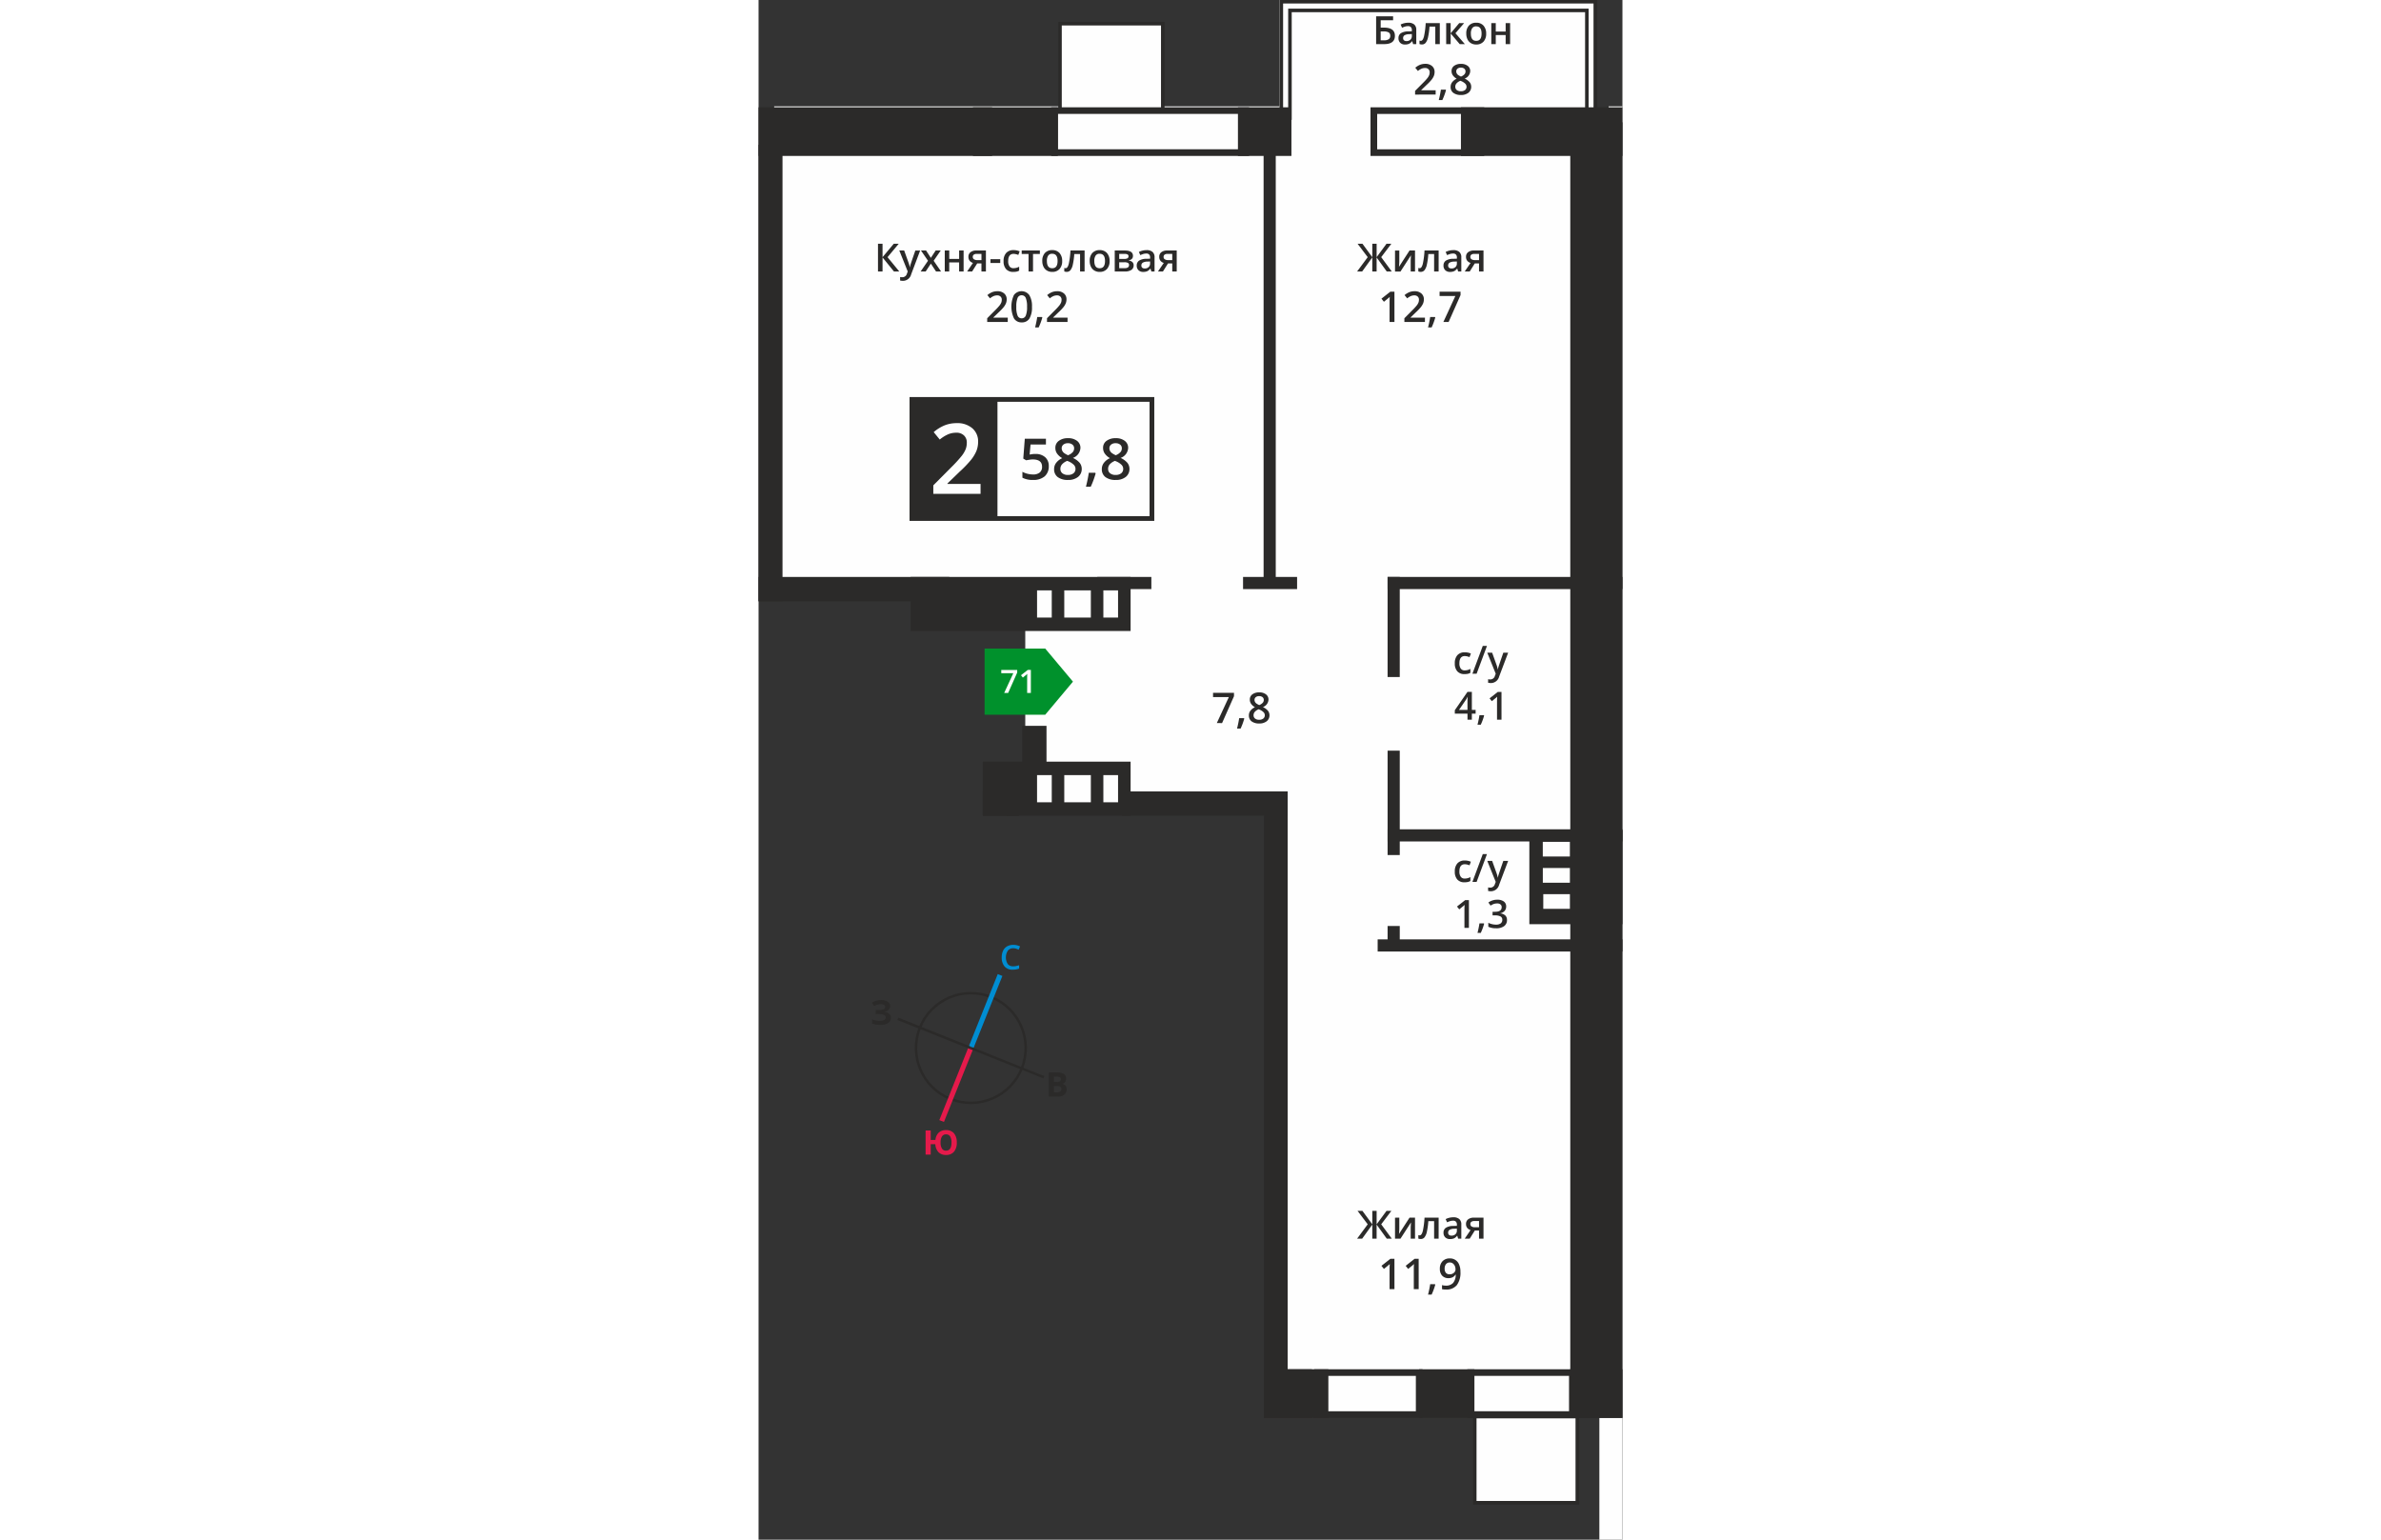 <svg id="Слой_1" data-name="Слой 1" xmlns="http://www.w3.org/2000/svg" viewBox="0 0 244.285 435.391" width="883" height="571"><rect x="0" y="0" width="244.285" height="435.391" fill="#333333" stroke="none"/><title>19b_2s_6f_#71</title><polygon points="237.636 399.935 147.174 399.935 147.174 227.055 75.419 227.055 75.419 164.596 4.419 164.596 4.419 30.074 85.24 30.074 85.24 6.199 114.296 6.199 114.296 30.074 147.326 30.074 147.326 0 236.175 0 236.175 30.074 236.175 66.302 236.175 139.055 237.636 139.055 237.636 399.935" style="fill:#fefefe;fill-rule:evenodd"/><path d="M372.944,470.768H344.15v-40.41h28.794Zm13.2-394.391h-3.906V185.36h-1.461V421.108h-1.161V481.7h6.527V76.378Z" transform="translate(-141.858 -46.304)" style="fill:#fefefe;fill-rule:evenodd"/><rect x="142.917" y="387.205" width="13.575" height="13.75" style="fill:#2b2a29"/><rect y="30.345" width="66.052" height="13.75" style="fill:#2b2a29"/><rect x="135.558" y="30.345" width="15.126" height="13.75" style="fill:#2b2a29"/><rect x="60.625" y="30.345" width="24.018" height="13.75" style="fill:#2b2a29"/><rect x="198.616" y="30.345" width="45.669" height="13.75" style="fill:#2b2a29"/><path d="M278.694,78.523H226.5v10h52.193Zm-54.081-1.874h55.969V90.4H224.613Z" transform="translate(-141.858 -46.304)" style="fill:#2b2a29;fill-rule:evenodd"/><path d="M345.169,78.523H316.788v10h28.381ZM314.9,76.649h32.157V90.4H314.9Z" transform="translate(-141.858 -46.304)" style="fill:#2b2a29;fill-rule:evenodd"/><path d="M327.728,435.383h-26.88v10h26.88Zm-28.768-1.874h30.656V447.26H298.96Z" transform="translate(-141.858 -46.304)" style="fill:#2b2a29;fill-rule:evenodd"/><path d="M371.04,435.383H344.16v10h26.88Zm-28.768-1.874h30.656V447.26H342.272Z" transform="translate(-141.858 -46.304)" style="fill:#2b2a29;fill-rule:evenodd"/><path d="M255.66,53.5H227.6V76.878H255.66Zm-28.563-1H256.66V77.878H226.6V52.5Z" transform="translate(-141.858 -46.304)" style="fill:#2b2a29"/><rect x="142.917" y="387.205" width="18.21" height="13.75" style="fill:#2b2a29"/><rect x="186.804" y="387.205" width="15.625" height="13.75" style="fill:#2b2a29"/><rect x="229.491" y="387.205" width="14.794" height="13.75" style="fill:#2b2a29"/><path d="M376.58,79.211h1.438V47.3H290.184V79.211h1.438V48.743H376.58Zm2.439,1H375.58V49.743H292.622V80.211h-3.438V46.3h89.835Z" transform="translate(-141.858 -46.304)" style="fill:#2b2a29;fill-rule:evenodd"/><rect x="241.4" y="234.768" width="2.884" height="26.578" style="fill:#2b2a29"/><path d="M363.618,284.353h7.688v4.156h-7.688Zm.011,7.41h7.688v4.157h-7.688Zm.127,7.387h7.562v4.156h-7.562Zm-3.936,8.5V281.072H375.1V307.65Z" transform="translate(-141.858 -46.304)" style="fill:#2b2a29;fill-rule:evenodd"/><path d="M220.61,273.179v-7.688h4.157v7.688Zm18.75,0v-7.688h4.156v7.688Zm-11.055,0v-7.688h7.516v7.688Zm18.758,3.8H205.275V261.693h41.789Z" transform="translate(-141.858 -46.304)" style="fill:#2b2a29;fill-rule:evenodd"/><path d="M220.61,220.939v-7.688h4.157v7.688Zm18.75,0v-7.688h4.156v7.688Zm-11.055,0v-7.688h7.516v7.688Zm18.758,3.8h-62.2V209.453h62.2Z" transform="translate(-141.858 -46.304)" style="fill:#2b2a29;fill-rule:evenodd"/><rect y="40.927" width="6.772" height="129.099" style="fill:#2b2a29"/><rect x="74.549" y="205.254" width="6.875" height="12.211" style="fill:#2b2a29"/><polygon points="142.742 229.98 142.742 223.798 149.617 223.798 149.617 399.935 142.917 399.935 142.917 229.98 142.742 229.98" style="fill:#2b2a29;fill-rule:evenodd"/><rect y="163.152" width="53.934" height="6.875" style="fill:#2b2a29"/><rect x="63.417" y="223.798" width="9.975" height="6.875" style="fill:#2b2a29"/><rect x="102.703" y="223.798" width="46.915" height="6.875" style="fill:#2b2a29"/><polygon points="229.536 400.956 229.536 34.591 244.285 34.591 244.285 203.582 244.285 230.744 244.285 400.956 229.536 400.956" style="fill:#2b2a29;fill-rule:evenodd"/><rect x="70.192" y="230.355" width="3.438" height="0.388" style="fill:#2b2a29"/><rect x="142.814" y="38.356" width="3.437" height="125.907" style="fill:#2b2a29"/><rect x="177.876" y="163.149" width="3.438" height="28.301" style="fill:#2b2a29"/><rect x="177.877" y="212.274" width="3.438" height="29.519" style="fill:#2b2a29"/><rect x="177.877" y="261.856" width="3.438" height="5.156" style="fill:#2b2a29"/><rect x="137.002" y="163.149" width="15.282" height="3.438" style="fill:#2b2a29"/><rect x="95.793" y="163.149" width="15.282" height="3.438" style="fill:#2b2a29"/><rect x="177.876" y="163.149" width="57.376" height="3.438" style="fill:#2b2a29"/><rect x="239.751" y="163.149" width="4.534" height="3.438" style="fill:#2b2a29"/><rect x="177.877" y="234.512" width="57.376" height="3.437" style="fill:#2b2a29"/><rect x="239.751" y="234.512" width="4.534" height="3.437" style="fill:#2b2a29"/><rect x="175.066" y="265.637" width="60.187" height="3.438" style="fill:#2b2a29"/><rect x="239.751" y="265.637" width="4.534" height="3.438" style="fill:#2b2a29"/><path d="M372.944,447.394H344.882v23.375h28.062Zm-28.562-1h29.563v25.375H343.881V446.394Z" transform="translate(-141.858 -46.304)" style="fill:#2b2a29"/><polygon points="81.066 183.404 81.066 183.408 84.983 188.081 88.903 192.758 84.983 197.435 81.066 202.108 81.066 202.112 81.063 202.112 63.913 202.112 63.913 183.404 81.063 183.404 81.066 183.404" style="fill:#00912c;fill-rule:evenodd"/><path d="M218.857,242.268h-1.05v-4.209c0-.5.018-.9.036-1.2a3.213,3.213,0,0,1-.246.237c-.1.082-.438.356-1,.822l-.529-.666,1.917-1.506h.876Zm-7.549,0,2.584-5.587h-3.4v-.922H215v.73l-2.565,5.779Z" transform="translate(-141.858 -46.304)" style="fill:#fefefe"/><path d="M221.406,117.141v.99H219.47v4.95h-1.265v-4.95h-1.936v-.99Zm-7.513,6.05a2.573,2.573,0,0,1-2.046-.792,3.241,3.241,0,0,1-.7-2.255,3.293,3.293,0,0,1,.737-2.31,2.689,2.689,0,0,1,2.112-.8,4.02,4.02,0,0,1,1.694.352l-.385,1.012a3.725,3.725,0,0,0-1.32-.308c-1.023,0-1.54.682-1.54,2.046a2.456,2.456,0,0,0,.385,1.5,1.3,1.3,0,0,0,1.122.506,3.261,3.261,0,0,0,1.6-.418v1.1a2.384,2.384,0,0,1-.715.286A4.579,4.579,0,0,1,213.893,123.191Zm-6.457-2.519v-1.078H210.2v1.078Zm-5-1.727a.754.754,0,0,0,.341.682,1.682,1.682,0,0,0,.935.231h1.177V118.1h-1.375a1.34,1.34,0,0,0-.8.22A.738.738,0,0,0,202.431,118.945Zm-.187,4.136h-1.408l1.65-2.431a1.831,1.831,0,0,1-.946-.616,1.727,1.727,0,0,1-.341-1.1,1.579,1.579,0,0,1,.6-1.32,2.549,2.549,0,0,1,1.639-.473h2.706v5.94h-1.265v-2.288h-1.2Zm-6.468-5.94v2.387h2.794v-2.387h1.265v5.94H198.57v-2.563h-2.794v2.563h-1.265v-5.94Zm-6.006,2.9-1.991-2.9h1.441l1.353,2.079,1.364-2.079h1.43l-2,2.9,2.1,3.036h-1.43l-1.463-2.222-1.463,2.222h-1.43Zm-8.118-2.9h1.375l1.21,3.366a6.558,6.558,0,0,1,.363,1.353h.044a5.183,5.183,0,0,1,.176-.715c.088-.286.539-1.617,1.364-4h1.364l-2.541,6.732a2.409,2.409,0,0,1-2.31,1.848,4.009,4.009,0,0,1-.814-.088v-1a2.88,2.88,0,0,0,.649.066,1.342,1.342,0,0,0,1.287-1.056l.22-.561Zm0,5.94h-1.507l-3.234-3.982v3.982h-1.287v-7.854h1.287v3.806l3.179-3.806H181.5l-3.168,3.8Z" transform="translate(-141.858 -46.304)" style="fill:#2b2a29"/><path d="M256.389,118.945a.754.754,0,0,0,.341.682,1.682,1.682,0,0,0,.935.231h1.177V118.1h-1.375a1.34,1.34,0,0,0-.8.22.738.738,0,0,0-.275.627m-.187,4.136h-1.408l1.65-2.431a1.831,1.831,0,0,1-.946-.616,1.727,1.727,0,0,1-.341-1.1,1.58,1.58,0,0,1,.6-1.32,2.549,2.549,0,0,1,1.639-.473h2.706v5.94h-1.265v-2.288h-1.2Zm-5.148-.858a1.558,1.558,0,0,0,1.1-.385,1.362,1.362,0,0,0,.418-1.078v-.517l-.759.033a2.648,2.648,0,0,0-1.3.3.9.9,0,0,0-.407.814.773.773,0,0,0,.242.616A1,1,0,0,0,251.054,122.223Zm1.881.858-.253-.825h-.044a2.379,2.379,0,0,1-.869.737,2.682,2.682,0,0,1-1.111.2,1.854,1.854,0,0,1-1.364-.473,1.769,1.769,0,0,1-.5-1.342,1.6,1.6,0,0,1,.682-1.386,3.887,3.887,0,0,1,2.079-.506l1.023-.033v-.319a1.2,1.2,0,0,0-.264-.847,1.045,1.045,0,0,0-.825-.286,2.822,2.822,0,0,0-.869.132,6.6,6.6,0,0,0-.814.319l-.407-.9a4.634,4.634,0,0,1,1.056-.385,4.886,4.886,0,0,1,1.089-.132,2.525,2.525,0,0,1,1.705.495,1.937,1.937,0,0,1,.583,1.551v4Zm-6.468-4.312a.545.545,0,0,0-.275-.517,1.8,1.8,0,0,0-.825-.154h-1.529v1.43h1.342a2.2,2.2,0,0,0,.957-.165A.605.605,0,0,0,246.467,118.769Zm.154,2.486a.649.649,0,0,0-.33-.616,2.143,2.143,0,0,0-1-.176h-1.452v1.683h1.485C246.192,122.146,246.621,121.849,246.621,121.255Zm1.111-2.6c0,.7-.407,1.122-1.232,1.276v.044a1.794,1.794,0,0,1,1.056.429,1.252,1.252,0,0,1,.363.924,1.5,1.5,0,0,1-.638,1.3,3.281,3.281,0,0,1-1.87.451h-2.838v-5.94H245.4C246.951,117.141,247.732,117.647,247.732,118.659ZM236.8,120.1c0,1.375.506,2.057,1.518,2.057s1.507-.682,1.507-2.057c0-1.353-.506-2.035-1.518-2.035a1.27,1.27,0,0,0-1.144.528A2.628,2.628,0,0,0,236.8,120.1Zm4.323,0a3.231,3.231,0,0,1-.748,2.277,2.684,2.684,0,0,1-2.079.814,2.787,2.787,0,0,1-1.463-.374,2.507,2.507,0,0,1-.99-1.089,3.62,3.62,0,0,1-.341-1.628,3.2,3.2,0,0,1,.737-2.255,2.709,2.709,0,0,1,2.09-.814,2.645,2.645,0,0,1,2.046.825A3.271,3.271,0,0,1,241.121,120.1Zm-7.073,2.981h-1.276v-4.95h-1.639a19.478,19.478,0,0,1-.407,2.981,3.784,3.784,0,0,1-.66,1.573,1.32,1.32,0,0,1-1.067.495,1.818,1.818,0,0,1-.693-.121v-.99a1.015,1.015,0,0,0,.4.077c.363,0,.649-.407.869-1.232a23.729,23.729,0,0,0,.484-3.773h3.993ZM223.389,120.1c0,1.375.506,2.057,1.518,2.057s1.507-.682,1.507-2.057c0-1.353-.506-2.035-1.518-2.035a1.27,1.27,0,0,0-1.144.528A2.628,2.628,0,0,0,223.389,120.1Zm4.323,0a3.231,3.231,0,0,1-.748,2.277,2.684,2.684,0,0,1-2.079.814,2.787,2.787,0,0,1-1.463-.374,2.507,2.507,0,0,1-.99-1.089,3.62,3.62,0,0,1-.341-1.628,3.2,3.2,0,0,1,.737-2.255,2.709,2.709,0,0,1,2.09-.814,2.645,2.645,0,0,1,2.046.825A3.271,3.271,0,0,1,227.712,120.1Z" transform="translate(-141.858 -46.304)" style="fill:#2b2a29"/><path d="M229.228,137.349H223.42V136.3l2.208-2.22a16.823,16.823,0,0,0,1.3-1.416,3.568,3.568,0,0,0,.468-.792,2.2,2.2,0,0,0,.144-.792,1.167,1.167,0,0,0-.348-.912,1.3,1.3,0,0,0-.96-.336,2.563,2.563,0,0,0-.948.18,4.248,4.248,0,0,0-1.068.66l-.744-.912a4.886,4.886,0,0,1,1.392-.852,4.013,4.013,0,0,1,1.428-.252,2.8,2.8,0,0,1,1.92.624,2.111,2.111,0,0,1,.72,1.68,3.1,3.1,0,0,1-.2,1.1,4.625,4.625,0,0,1-.636,1.068,13.731,13.731,0,0,1-1.44,1.5l-1.488,1.44v.06h4.068Zm-7.128-1.26a18.024,18.024,0,0,1-1.032,2.808H220.06c.264-1.056.468-2.04.6-2.94h1.356Zm-7.356-3.024a6.2,6.2,0,0,0,.36,2.5,1.2,1.2,0,0,0,1.152.756,1.221,1.221,0,0,0,1.164-.768,6.21,6.21,0,0,0,.36-2.484,6.317,6.317,0,0,0-.36-2.5,1.221,1.221,0,0,0-1.164-.768,1.2,1.2,0,0,0-1.152.756A6.307,6.307,0,0,0,214.744,133.065Zm4.428,0a6.131,6.131,0,0,1-.72,3.324,2.458,2.458,0,0,1-2.2,1.08,2.426,2.426,0,0,1-2.16-1.116,7.857,7.857,0,0,1-.024-6.624,2.713,2.713,0,0,1,4.368.048A6.014,6.014,0,0,1,219.172,133.065Zm-6.852,4.284h-5.808V136.3l2.208-2.22a16.787,16.787,0,0,0,1.3-1.416,3.563,3.563,0,0,0,.468-.792,2.2,2.2,0,0,0,.144-.792,1.168,1.168,0,0,0-.348-.912,1.3,1.3,0,0,0-.96-.336,2.562,2.562,0,0,0-.948.18,4.246,4.246,0,0,0-1.068.66l-.744-.912a4.888,4.888,0,0,1,1.392-.852,4.014,4.014,0,0,1,1.428-.252,2.8,2.8,0,0,1,1.92.624,2.111,2.111,0,0,1,.72,1.68,3.1,3.1,0,0,1-.2,1.1,4.623,4.623,0,0,1-.636,1.068,13.74,13.74,0,0,1-1.44,1.5l-1.488,1.44v.06h4.068Z" transform="translate(-141.858 -46.304)" style="fill:#2b2a29"/><path d="M339.988,52.839h1.386l-2.453,2.86,2.662,3.08h-1.452l-2.563-3.014v3.014H336.3v-5.94h1.265v2.882Zm-5.489,5.94h-1.276v-4.95h-1.639a19.485,19.485,0,0,1-.407,2.981,3.783,3.783,0,0,1-.66,1.573,1.32,1.32,0,0,1-1.067.495,1.818,1.818,0,0,1-.693-.121v-.99a1.015,1.015,0,0,0,.4.077c.363,0,.649-.407.869-1.232a23.733,23.733,0,0,0,.484-3.773H334.5Zm-9.427-.858a1.558,1.558,0,0,0,1.1-.385,1.362,1.362,0,0,0,.418-1.078v-.517l-.759.033a2.649,2.649,0,0,0-1.3.3.9.9,0,0,0-.407.814.773.773,0,0,0,.242.616A1,1,0,0,0,325.072,57.921Zm1.881.858-.253-.825h-.044a2.377,2.377,0,0,1-.869.737,2.68,2.68,0,0,1-1.111.2,1.854,1.854,0,0,1-1.364-.473,1.768,1.768,0,0,1-.5-1.342,1.6,1.6,0,0,1,.682-1.386,3.887,3.887,0,0,1,2.079-.506l1.023-.033V54.83a1.2,1.2,0,0,0-.264-.847,1.045,1.045,0,0,0-.825-.286,2.819,2.819,0,0,0-.869.132,6.575,6.575,0,0,0-.814.319l-.407-.9a4.63,4.63,0,0,1,1.056-.385,4.892,4.892,0,0,1,1.089-.132,2.525,2.525,0,0,1,1.7.495,1.936,1.936,0,0,1,.583,1.551v4ZM317.779,57.7h.924a2.318,2.318,0,0,0,1.353-.308,1.109,1.109,0,0,0,.429-.979,1.041,1.041,0,0,0-.429-.935,2.923,2.923,0,0,0-1.507-.286h-.77Zm4.026-1.287c0,1.573-1.012,2.365-3.025,2.365h-2.288V50.925h4.8v1.1h-3.509v2.09h.935C320.771,54.115,321.8,54.885,321.8,56.414Z" transform="translate(-141.858 -46.304)" style="fill:#2b2a29"/><path d="M350.324,52.839v2.387h2.794V52.839h1.265v5.94h-1.265V56.216h-2.794v2.563h-1.265v-5.94Zm-7.04,2.959c0,1.375.506,2.057,1.518,2.057s1.507-.682,1.507-2.057c0-1.353-.506-2.035-1.518-2.035a1.27,1.27,0,0,0-1.144.528A2.629,2.629,0,0,0,343.284,55.8Zm4.323,0a3.231,3.231,0,0,1-.748,2.277,2.684,2.684,0,0,1-2.079.814,2.786,2.786,0,0,1-1.463-.374,2.506,2.506,0,0,1-.99-1.089,3.618,3.618,0,0,1-.341-1.628,3.2,3.2,0,0,1,.737-2.255,2.709,2.709,0,0,1,2.09-.814,2.645,2.645,0,0,1,2.046.825A3.272,3.272,0,0,1,347.607,55.8Z" transform="translate(-141.858 -46.304)" style="fill:#2b2a29"/><path d="M340.446,65.427a1.453,1.453,0,0,0-.936.288.959.959,0,0,0-.36.792,1.124,1.124,0,0,0,.132.54,1.3,1.3,0,0,0,.372.444,4.566,4.566,0,0,0,.828.468,2.6,2.6,0,0,0,1-.66,1.192,1.192,0,0,0,.288-.792.959.959,0,0,0-.36-.792,1.477,1.477,0,0,0-.96-.288m-1.572,5.4a1.137,1.137,0,0,0,.432.948,1.78,1.78,0,0,0,1.152.336,1.807,1.807,0,0,0,1.176-.348,1.158,1.158,0,0,0,.42-.948,1.2,1.2,0,0,0-.384-.864,3.545,3.545,0,0,0-1.176-.732l-.168-.072a2.866,2.866,0,0,0-1.116.744A1.426,1.426,0,0,0,338.874,70.827Zm1.584-6.456a2.964,2.964,0,0,1,1.932.564,1.8,1.8,0,0,1,.708,1.488,2.357,2.357,0,0,1-1.584,2.1,4.138,4.138,0,0,1,1.44,1.056,2.057,2.057,0,0,1,.42,1.248,2.114,2.114,0,0,1-.78,1.7,3.261,3.261,0,0,1-2.112.636,3.476,3.476,0,0,1-2.16-.6,2,2,0,0,1-.768-1.692,2.1,2.1,0,0,1,.408-1.284,3.19,3.19,0,0,1,1.308-1.02,3.3,3.3,0,0,1-1.116-1,2.064,2.064,0,0,1-.336-1.164,1.762,1.762,0,0,1,.732-1.488A3.077,3.077,0,0,1,340.458,64.371Zm-4.212,7.416a18.021,18.021,0,0,1-1.032,2.808h-1.008c.264-1.056.468-2.04.6-2.94h1.356Zm-2.928,1.26H327.51V72l2.208-2.22a16.789,16.789,0,0,0,1.3-1.416,3.564,3.564,0,0,0,.468-.792,2.2,2.2,0,0,0,.144-.792,1.168,1.168,0,0,0-.348-.912,1.3,1.3,0,0,0-.96-.336,2.562,2.562,0,0,0-.948.18,4.246,4.246,0,0,0-1.068.66l-.744-.912a4.887,4.887,0,0,1,1.392-.852,4.014,4.014,0,0,1,1.428-.252,2.8,2.8,0,0,1,1.92.624,2.11,2.11,0,0,1,.72,1.68,3.1,3.1,0,0,1-.2,1.1,4.623,4.623,0,0,1-.636,1.068,13.74,13.74,0,0,1-1.44,1.5l-1.488,1.44v.06h4.068Z" transform="translate(-141.858 -46.304)" style="fill:#2b2a29"/><rect x="43.364" y="112.949" width="67.87" height="33.682" style="fill:#fefefe"/><path d="M252.422,159.923H185.891v32.342h66.531Zm-67.2-1.34h68.54V193.6h-69.21V158.583Z" transform="translate(-141.858 -46.304)" style="fill:#2b2a29"/><path d="M242.811,171.634a1.952,1.952,0,0,0-1.256.386,1.287,1.287,0,0,0-.483,1.063,1.507,1.507,0,0,0,.177.724,1.737,1.737,0,0,0,.5.6,6.1,6.1,0,0,0,1.111.628,3.484,3.484,0,0,0,1.337-.885,1.6,1.6,0,0,0,.386-1.063,1.287,1.287,0,0,0-.483-1.063,1.984,1.984,0,0,0-1.288-.386m-2.109,7.246a1.524,1.524,0,0,0,.58,1.272,2.387,2.387,0,0,0,1.546.451,2.426,2.426,0,0,0,1.578-.467,1.555,1.555,0,0,0,.564-1.272,1.6,1.6,0,0,0-.515-1.159,4.754,4.754,0,0,0-1.578-.982l-.226-.1a3.844,3.844,0,0,0-1.5,1A1.911,1.911,0,0,0,240.7,178.881Zm2.125-8.664a3.978,3.978,0,0,1,2.593.757,2.421,2.421,0,0,1,.95,2,3.163,3.163,0,0,1-2.126,2.818,5.552,5.552,0,0,1,1.932,1.417,2.761,2.761,0,0,1,.564,1.675,2.836,2.836,0,0,1-1.047,2.286,4.373,4.373,0,0,1-2.834.853,4.666,4.666,0,0,1-2.9-.8,2.688,2.688,0,0,1-1.03-2.271,2.82,2.82,0,0,1,.547-1.723,4.283,4.283,0,0,1,1.755-1.369,4.435,4.435,0,0,1-1.5-1.336,2.772,2.772,0,0,1-.451-1.562,2.364,2.364,0,0,1,.982-2A4.128,4.128,0,0,1,242.827,170.217Zm-5.652,9.952a24.168,24.168,0,0,1-1.385,3.768h-1.353c.354-1.417.628-2.737.805-3.945h1.82Zm-7.858-8.535a1.951,1.951,0,0,0-1.256.386,1.287,1.287,0,0,0-.483,1.063,1.507,1.507,0,0,0,.177.724,1.737,1.737,0,0,0,.5.6,6.1,6.1,0,0,0,1.111.628,3.486,3.486,0,0,0,1.337-.885,1.6,1.6,0,0,0,.386-1.063,1.287,1.287,0,0,0-.483-1.063A1.984,1.984,0,0,0,229.317,171.634Zm-2.109,7.246a1.525,1.525,0,0,0,.58,1.272,2.387,2.387,0,0,0,1.546.451,2.426,2.426,0,0,0,1.578-.467,1.555,1.555,0,0,0,.564-1.272,1.6,1.6,0,0,0-.515-1.159,4.755,4.755,0,0,0-1.578-.982l-.226-.1a3.845,3.845,0,0,0-1.5,1A1.912,1.912,0,0,0,227.208,178.881Zm2.125-8.664a3.978,3.978,0,0,1,2.593.757,2.421,2.421,0,0,1,.95,2,3.163,3.163,0,0,1-2.126,2.818,5.552,5.552,0,0,1,1.932,1.417,2.762,2.762,0,0,1,.564,1.675,2.836,2.836,0,0,1-1.047,2.286,4.373,4.373,0,0,1-2.834.853,4.667,4.667,0,0,1-2.9-.8,2.688,2.688,0,0,1-1.03-2.271,2.82,2.82,0,0,1,.547-1.723,4.283,4.283,0,0,1,1.755-1.369,4.436,4.436,0,0,1-1.5-1.336,2.771,2.771,0,0,1-.451-1.562,2.364,2.364,0,0,1,.982-2A4.128,4.128,0,0,1,229.333,170.217Zm-9.178,4.461a3.95,3.95,0,0,1,2.754.918,3.216,3.216,0,0,1,1.015,2.512,3.723,3.723,0,0,1-1.143,2.882,4.836,4.836,0,0,1-3.285,1.031,6.185,6.185,0,0,1-3.027-.628v-1.675a5.666,5.666,0,0,0,1.465.564,6.745,6.745,0,0,0,1.53.193,2.893,2.893,0,0,0,1.916-.564,2.02,2.02,0,0,0,.644-1.626c0-1.369-.87-2.061-2.625-2.061a5.3,5.3,0,0,0-.918.081c-.354.048-.676.1-.95.161l-.821-.483.435-5.62h5.974V172H218.77l-.258,2.85c.193-.032.4-.081.676-.113A5.591,5.591,0,0,1,220.154,174.678Z" transform="translate(-141.858 -46.304)" style="fill:#2b2a29"/><rect x="43.364" y="112.949" width="23.942" height="33.681" style="fill:#2b2a29"/><rect x="43.364" y="112.949" width="23.942" height="33.681" style="fill:none;stroke:#2b2a29;stroke-miterlimit:22.926;stroke-width:0.5px"/><path d="M204.635,185.95H191.273v-2.4l5.08-5.107a38.663,38.663,0,0,0,2.981-3.258,8.2,8.2,0,0,0,1.077-1.822,5.078,5.078,0,0,0,.331-1.822,2.687,2.687,0,0,0-.8-2.1,2.994,2.994,0,0,0-2.208-.773,5.888,5.888,0,0,0-2.181.414,9.757,9.757,0,0,0-2.457,1.518l-1.712-2.1a11.253,11.253,0,0,1,3.2-1.96,9.24,9.24,0,0,1,3.285-.58,6.446,6.446,0,0,1,4.417,1.435,4.855,4.855,0,0,1,1.657,3.865,7.144,7.144,0,0,1-.47,2.54,10.636,10.636,0,0,1-1.463,2.457,31.558,31.558,0,0,1-3.313,3.451l-3.423,3.313v.138h9.359Z" transform="translate(-141.858 -46.304)" style="fill:#fefefe"/><path d="M343.139,118.945a.754.754,0,0,0,.341.682,1.682,1.682,0,0,0,.935.231h1.177V118.1h-1.375a1.34,1.34,0,0,0-.8.22.738.738,0,0,0-.275.627m-.187,4.136h-1.408l1.65-2.431a1.832,1.832,0,0,1-.946-.616,1.727,1.727,0,0,1-.341-1.1,1.58,1.58,0,0,1,.6-1.32,2.549,2.549,0,0,1,1.639-.473h2.706v5.94h-1.265v-2.288h-1.2Zm-5.148-.858a1.558,1.558,0,0,0,1.1-.385,1.362,1.362,0,0,0,.418-1.078v-.517l-.759.033a2.648,2.648,0,0,0-1.3.3.9.9,0,0,0-.407.814.773.773,0,0,0,.242.616A1,1,0,0,0,337.8,122.223Zm1.881.858-.253-.825h-.044a2.379,2.379,0,0,1-.869.737,2.682,2.682,0,0,1-1.111.2,1.854,1.854,0,0,1-1.364-.473,1.769,1.769,0,0,1-.5-1.342,1.6,1.6,0,0,1,.682-1.386,3.887,3.887,0,0,1,2.079-.506l1.023-.033v-.319a1.2,1.2,0,0,0-.264-.847,1.045,1.045,0,0,0-.825-.286,2.822,2.822,0,0,0-.869.132,6.6,6.6,0,0,0-.814.319l-.407-.9a4.633,4.633,0,0,1,1.056-.385,4.886,4.886,0,0,1,1.089-.132,2.525,2.525,0,0,1,1.7.495,1.937,1.937,0,0,1,.583,1.551v4Zm-5.522,0h-1.276v-4.95h-1.639a19.481,19.481,0,0,1-.407,2.981,3.783,3.783,0,0,1-.66,1.573,1.32,1.32,0,0,1-1.067.495,1.818,1.818,0,0,1-.693-.121v-.99a1.015,1.015,0,0,0,.4.077c.363,0,.649-.407.869-1.232a23.743,23.743,0,0,0,.484-3.773h3.993Zm-11.121-5.94v3.047c0,.352-.033.869-.088,1.562l2.981-4.609h1.551v5.94h-1.221v-2.992c0-.165.011-.429.033-.8s.033-.638.044-.8l-2.97,4.6h-1.54v-5.94Zm-8.932,1.881-2.871-3.8h1.375l2.794,3.806v-3.806h1.221v3.806l2.794-3.806H320.8l-2.871,3.8,2.992,4.059H319.5l-2.871-3.982v3.982h-1.221V119.1l-2.871,3.982h-1.43Z" transform="translate(-141.858 -46.304)" style="fill:#2b2a29"/><path d="M335.509,137.349,338.9,130h-4.464v-1.212h5.928v.96l-3.372,7.6Zm-2.292-1.26a18.025,18.025,0,0,1-1.032,2.808h-1.008c.264-1.056.468-2.04.6-2.94h1.356Zm-2.928,1.26h-5.808V136.3l2.208-2.22a16.822,16.822,0,0,0,1.3-1.416,3.567,3.567,0,0,0,.468-.792,2.2,2.2,0,0,0,.144-.792,1.167,1.167,0,0,0-.348-.912,1.3,1.3,0,0,0-.96-.336,2.563,2.563,0,0,0-.948.18,4.248,4.248,0,0,0-1.068.66l-.744-.912a4.886,4.886,0,0,1,1.392-.852,4.013,4.013,0,0,1,1.428-.252,2.8,2.8,0,0,1,1.92.624,2.111,2.111,0,0,1,.72,1.68,3.1,3.1,0,0,1-.2,1.1,4.624,4.624,0,0,1-.636,1.068,13.728,13.728,0,0,1-1.44,1.5l-1.488,1.44v.06h4.068Zm-8.616,0h-1.38v-5.532c0-.66.024-1.188.048-1.572a4.173,4.173,0,0,1-.324.312c-.132.108-.576.468-1.32,1.08l-.7-.876,2.52-1.98h1.152Z" transform="translate(-141.858 -46.304)" style="fill:#2b2a29"/><path d="M343.139,392.441a.754.754,0,0,0,.341.682,1.682,1.682,0,0,0,.935.231h1.177v-1.76h-1.375a1.339,1.339,0,0,0-.8.22.738.738,0,0,0-.275.627m-.187,4.136h-1.408l1.65-2.431a1.832,1.832,0,0,1-.946-.616,1.727,1.727,0,0,1-.341-1.1,1.579,1.579,0,0,1,.6-1.32,2.549,2.549,0,0,1,1.639-.473h2.706v5.94h-1.265v-2.288h-1.2Zm-5.148-.858a1.558,1.558,0,0,0,1.1-.385,1.362,1.362,0,0,0,.418-1.078v-.517l-.759.033a2.649,2.649,0,0,0-1.3.3.9.9,0,0,0-.407.814.773.773,0,0,0,.242.616A1,1,0,0,0,337.8,395.719Zm1.881.858-.253-.825h-.044a2.379,2.379,0,0,1-.869.737,2.682,2.682,0,0,1-1.111.2,1.854,1.854,0,0,1-1.364-.473,1.768,1.768,0,0,1-.5-1.342,1.6,1.6,0,0,1,.682-1.386,3.887,3.887,0,0,1,2.079-.506l1.023-.033v-.319a1.2,1.2,0,0,0-.264-.847,1.045,1.045,0,0,0-.825-.286,2.82,2.82,0,0,0-.869.132,6.592,6.592,0,0,0-.814.319l-.407-.9a4.629,4.629,0,0,1,1.056-.385,4.892,4.892,0,0,1,1.089-.132,2.525,2.525,0,0,1,1.7.495,1.936,1.936,0,0,1,.583,1.551v4Zm-5.522,0h-1.276v-4.95h-1.639a19.485,19.485,0,0,1-.407,2.981,3.782,3.782,0,0,1-.66,1.573,1.319,1.319,0,0,1-1.067.495,1.818,1.818,0,0,1-.693-.121v-.99a1.016,1.016,0,0,0,.4.077c.363,0,.649-.407.869-1.232a23.744,23.744,0,0,0,.484-3.773h3.993Zm-11.121-5.94v3.047c0,.352-.033.869-.088,1.562l2.981-4.609h1.551v5.94h-1.221v-2.992c0-.165.011-.429.033-.8s.033-.638.044-.8l-2.97,4.6h-1.54v-5.94Zm-8.932,1.881-2.871-3.8h1.375l2.794,3.806v-3.806h1.221v3.806l2.794-3.806H320.8l-2.871,3.8,2.992,4.059H319.5l-2.871-3.982v3.982h-1.221V392.6l-2.871,3.982h-1.43Z" transform="translate(-141.858 -46.304)" style="fill:#2b2a29"/><path d="M337.345,403.309a1.316,1.316,0,0,0-1.092.468,1.955,1.955,0,0,0-.384,1.308,1.76,1.76,0,0,0,.348,1.152,1.357,1.357,0,0,0,1.08.42,1.742,1.742,0,0,0,1.176-.42,1.261,1.261,0,0,0,.468-.972,2.385,2.385,0,0,0-.192-.972,1.808,1.808,0,0,0-.576-.72,1.339,1.339,0,0,0-.828-.264m2.988,2.628a5.851,5.851,0,0,1-1.02,3.78,3.752,3.752,0,0,1-3.072,1.248,4.806,4.806,0,0,1-1.116-.1v-1.152a3.918,3.918,0,0,0,1.044.144,2.678,2.678,0,0,0,2.088-.756,3.586,3.586,0,0,0,.744-2.352h-.072a2.065,2.065,0,0,1-.828.756,2.628,2.628,0,0,1-1.152.24,2.323,2.323,0,0,1-1.788-.708,2.757,2.757,0,0,1-.648-1.944,2.959,2.959,0,0,1,.756-2.136,2.7,2.7,0,0,1,2.052-.792,2.716,2.716,0,0,1,2.64,1.74A4.939,4.939,0,0,1,340.333,405.937Zm-7.116,3.648a18.024,18.024,0,0,1-1.032,2.808h-1.008c.264-1.056.468-2.04.6-2.94h1.356Zm-4.692,1.26h-1.38v-5.532c0-.66.024-1.188.048-1.572a4.17,4.17,0,0,1-.324.312c-.132.108-.576.468-1.32,1.08l-.7-.876,2.52-1.98h1.152Zm-6.852,0h-1.38v-5.532c0-.66.024-1.188.048-1.572a4.17,4.17,0,0,1-.324.312c-.132.108-.576.468-1.32,1.08l-.7-.876,2.52-1.98h1.152Z" transform="translate(-141.858 -46.304)" style="fill:#2b2a29"/><path d="M283.4,243.156a1.453,1.453,0,0,0-.936.288.959.959,0,0,0-.36.792,1.124,1.124,0,0,0,.132.54,1.3,1.3,0,0,0,.372.444,4.558,4.558,0,0,0,.828.468,2.6,2.6,0,0,0,1-.66,1.191,1.191,0,0,0,.288-.792.959.959,0,0,0-.36-.792,1.477,1.477,0,0,0-.96-.288m-1.572,5.4a1.137,1.137,0,0,0,.432.948,1.781,1.781,0,0,0,1.152.336,1.807,1.807,0,0,0,1.176-.348,1.158,1.158,0,0,0,.42-.948,1.2,1.2,0,0,0-.384-.864,3.545,3.545,0,0,0-1.176-.732l-.168-.072a2.866,2.866,0,0,0-1.116.744A1.425,1.425,0,0,0,281.832,248.556Zm1.584-6.456a2.964,2.964,0,0,1,1.932.564,1.8,1.8,0,0,1,.708,1.488,2.357,2.357,0,0,1-1.584,2.1,4.138,4.138,0,0,1,1.44,1.056,2.057,2.057,0,0,1,.42,1.248,2.113,2.113,0,0,1-.78,1.7,3.26,3.26,0,0,1-2.112.636,3.475,3.475,0,0,1-2.16-.6,2,2,0,0,1-.768-1.692,2.1,2.1,0,0,1,.408-1.284,3.189,3.189,0,0,1,1.308-1.02,3.3,3.3,0,0,1-1.116-1,2.065,2.065,0,0,1-.336-1.164,1.762,1.762,0,0,1,.732-1.488A3.077,3.077,0,0,1,283.416,242.1Zm-4.212,7.416a18.021,18.021,0,0,1-1.032,2.808h-1.008c.264-1.056.468-2.04.6-2.94h1.356Zm-7.764,1.26,3.4-7.344h-4.464V242.22H276.3v.96l-3.372,7.6Z" transform="translate(-141.858 -46.304)" style="fill:#2b2a29"/><path d="M351.944,249.822h-1.265v-5.071c0-.605.022-1.089.044-1.441a3.828,3.828,0,0,1-.3.286c-.121.1-.528.429-1.21.99l-.638-.8,2.31-1.815h1.056Zm-4.917-1.155a16.538,16.538,0,0,1-.946,2.574h-.924c.242-.968.429-1.87.55-2.695h1.243Zm-4.7-1.606v-1.969c0-.7.022-1.276.055-1.727h-.044a6.01,6.01,0,0,1-.473.858l-1.947,2.838Zm2.3,1.045h-1.067v1.716H342.33v-1.716h-3.586v-.968l3.586-5.192h1.232v5.115h1.067Z" transform="translate(-141.858 -46.304)" style="fill:#2b2a29"/><path d="M347.923,230.875H349.3l1.21,3.366a6.555,6.555,0,0,1,.363,1.353h.044a5.158,5.158,0,0,1,.176-.715c.088-.286.539-1.617,1.364-4h1.364l-2.541,6.732a2.409,2.409,0,0,1-2.31,1.848,4.01,4.01,0,0,1-.814-.088v-1a2.878,2.878,0,0,0,.649.066,1.342,1.342,0,0,0,1.287-1.056l.22-.561Zm-.088-1.914-2.926,7.854h-1.188l2.926-7.854Zm-6.347,7.964a2.573,2.573,0,0,1-2.046-.792,3.24,3.24,0,0,1-.7-2.255,3.293,3.293,0,0,1,.737-2.31,2.689,2.689,0,0,1,2.112-.8,4.022,4.022,0,0,1,1.694.352l-.385,1.012a3.722,3.722,0,0,0-1.32-.308c-1.023,0-1.54.682-1.54,2.046a2.456,2.456,0,0,0,.385,1.5,1.3,1.3,0,0,0,1.122.506,3.26,3.26,0,0,0,1.6-.418v1.1a2.382,2.382,0,0,1-.715.286A4.575,4.575,0,0,1,341.488,236.925Z" transform="translate(-141.858 -46.304)" style="fill:#2b2a29"/><path d="M353.264,302.646a1.837,1.837,0,0,1-.429,1.243,2.28,2.28,0,0,1-1.232.671v.044a2.353,2.353,0,0,1,1.419.583,1.692,1.692,0,0,1,.473,1.254,2.057,2.057,0,0,1-.8,1.749,3.668,3.668,0,0,1-2.277.616,5.06,5.06,0,0,1-2.2-.429v-1.122a4.833,4.833,0,0,0,1.056.385,4.735,4.735,0,0,0,1.078.132,2.226,2.226,0,0,0,1.364-.341,1.221,1.221,0,0,0,.451-1.045,1,1,0,0,0-.495-.924,3.212,3.212,0,0,0-1.573-.3h-.682v-1.023h.693c1.254,0,1.881-.429,1.881-1.3a.945.945,0,0,0-.33-.781,1.453,1.453,0,0,0-.968-.275,3.165,3.165,0,0,0-.858.121,4.282,4.282,0,0,0-.979.495l-.616-.88a4.13,4.13,0,0,1,2.508-.792,3.01,3.01,0,0,1,1.859.506,1.688,1.688,0,0,1,.66,1.408m-6.237,4.895a16.537,16.537,0,0,1-.946,2.574h-.924c.242-.968.429-1.87.55-2.695h1.243Zm-4.3,1.155h-1.265v-5.071c0-.605.022-1.089.044-1.441a3.819,3.819,0,0,1-.3.286c-.121.1-.528.429-1.21.99l-.638-.8,2.31-1.815h1.056Z" transform="translate(-141.858 -46.304)" style="fill:#2b2a29"/><path d="M347.923,289.749H349.3l1.21,3.366a6.558,6.558,0,0,1,.363,1.353h.044a5.152,5.152,0,0,1,.176-.715c.088-.286.539-1.617,1.364-4h1.364l-2.541,6.732a2.409,2.409,0,0,1-2.31,1.848,4.01,4.01,0,0,1-.814-.088v-1a2.883,2.883,0,0,0,.649.066,1.342,1.342,0,0,0,1.287-1.056l.22-.561Zm-.088-1.914-2.926,7.854h-1.188l2.926-7.854Zm-6.347,7.964a2.573,2.573,0,0,1-2.046-.792,3.24,3.24,0,0,1-.7-2.255,3.293,3.293,0,0,1,.737-2.31,2.689,2.689,0,0,1,2.112-.8,4.022,4.022,0,0,1,1.694.352L342.9,291a3.724,3.724,0,0,0-1.32-.308c-1.023,0-1.54.682-1.54,2.046a2.456,2.456,0,0,0,.385,1.5,1.3,1.3,0,0,0,1.122.506,3.259,3.259,0,0,0,1.6-.418v1.1a2.38,2.38,0,0,1-.715.286A4.577,4.577,0,0,1,341.488,295.8Z" transform="translate(-141.858 -46.304)" style="fill:#2b2a29"/><circle cx="201.889" cy="342.666" r="15.512" transform="translate(-333.114 356.493) rotate(-68.191)" style="fill:none;stroke:#2b2a29;stroke-miterlimit:22.926;stroke-width:0.705px"/><line x1="68.293" y1="275.716" x2="60.032" y2="296.361" style="fill:none;stroke:#008dd2;stroke-miterlimit:22.926;stroke-width:1.41px"/><line x1="51.77" y1="317.007" x2="60.032" y2="296.361" style="fill:none;stroke:#e51a4b;stroke-miterlimit:22.926;stroke-width:1.41px"/><line x1="39.386" y1="288.101" x2="60.031" y2="296.363" style="fill:none;stroke:#2b2a29;stroke-miterlimit:22.926;stroke-width:0.705px"/><line x1="80.676" y1="304.624" x2="60.031" y2="296.363" style="fill:none;stroke:#2b2a29;stroke-miterlimit:22.926;stroke-width:0.705px"/><path d="M213.855,314.455a1.838,1.838,0,0,0-1.512.682,3.571,3.571,0,0,0-.021,3.779,1.87,1.87,0,0,0,1.533.644,4.039,4.039,0,0,0,.841-.086c.271-.058.553-.132.844-.221v.959a5.119,5.119,0,0,1-1.819.3,2.908,2.908,0,0,1-2.3-.908,3.8,3.8,0,0,1-.8-2.6,4.2,4.2,0,0,1,.389-1.863,2.772,2.772,0,0,1,1.128-1.222,3.407,3.407,0,0,1,1.732-.425,4.311,4.311,0,0,1,1.934.438l-.4.929a5.664,5.664,0,0,0-.732-.287,2.616,2.616,0,0,0-.811-.124" transform="translate(-141.858 -46.304)" style="fill:#008dd2"/><path d="M193.331,369.386a3.089,3.089,0,0,0,.392,1.721,1.293,1.293,0,0,0,1.144.581q1.549,0,1.55-2.3a3.148,3.148,0,0,0-.386-1.722,1.284,1.284,0,0,0-1.147-.583,1.312,1.312,0,0,0-1.16.583,3.09,3.09,0,0,0-.393,1.722m4.579,0a3.874,3.874,0,0,1-.785,2.6,2.814,2.814,0,0,1-2.257.918,2.863,2.863,0,0,1-2.123-.778,3.492,3.492,0,0,1-.9-2.262h-1.308v2.944h-1.447v-6.825h1.447v2.676h1.335a3.234,3.234,0,0,1,.927-2.064,2.92,2.92,0,0,1,2.076-.717,2.8,2.8,0,0,1,2.254.915A3.889,3.889,0,0,1,197.91,369.386Z" transform="translate(-141.858 -46.304)" style="fill:#e51a4b"/><path d="M225.373,353.413v1.778h.943a1.392,1.392,0,0,0,.883-.229.838.838,0,0,0,.285-.7q0-.848-1.214-.849Zm0-1.147h.841a1.543,1.543,0,0,0,.852-.181.684.684,0,0,0,.263-.6.6.6,0,0,0-.287-.564,1.852,1.852,0,0,0-.908-.17h-.761Zm-1.447-2.7h2.124a4.088,4.088,0,0,1,2.107.413,1.438,1.438,0,0,1,.657,1.316,1.657,1.657,0,0,1-.287,1,1.146,1.146,0,0,1-.763.472v.046a1.507,1.507,0,0,1,.935.542,1.968,1.968,0,0,1-.387,2.511,2.911,2.911,0,0,1-1.832.523h-2.554Z" transform="translate(-141.858 -46.304)" style="fill:#2b2a29"/><path d="M179.062,330.8a1.411,1.411,0,0,1-.467,1.088,2.307,2.307,0,0,1-1.265.546v.027a2.577,2.577,0,0,1,1.44.519,1.378,1.378,0,0,1,.5,1.105,1.731,1.731,0,0,1-.763,1.49,3.567,3.567,0,0,1-2.112.547,6.506,6.506,0,0,1-2.412-.37V334.54a4.38,4.38,0,0,0,1.029.328,5.6,5.6,0,0,0,1.1.119q1.721,0,1.722-1a.765.765,0,0,0-.552-.694,4.275,4.275,0,0,0-1.636-.243h-.64v-1.128h.575a4.425,4.425,0,0,0,1.577-.205.7.7,0,0,0,.494-.682.641.641,0,0,0-.309-.559,1.69,1.69,0,0,0-.932-.208,3.474,3.474,0,0,0-1.857.556l-.631-.967a4.282,4.282,0,0,1,1.238-.566,5.481,5.481,0,0,1,1.451-.18,3.049,3.049,0,0,1,1.781.467,1.434,1.434,0,0,1,.664,1.227" transform="translate(-141.858 -46.304)" style="fill:#2b2a29"/></svg>